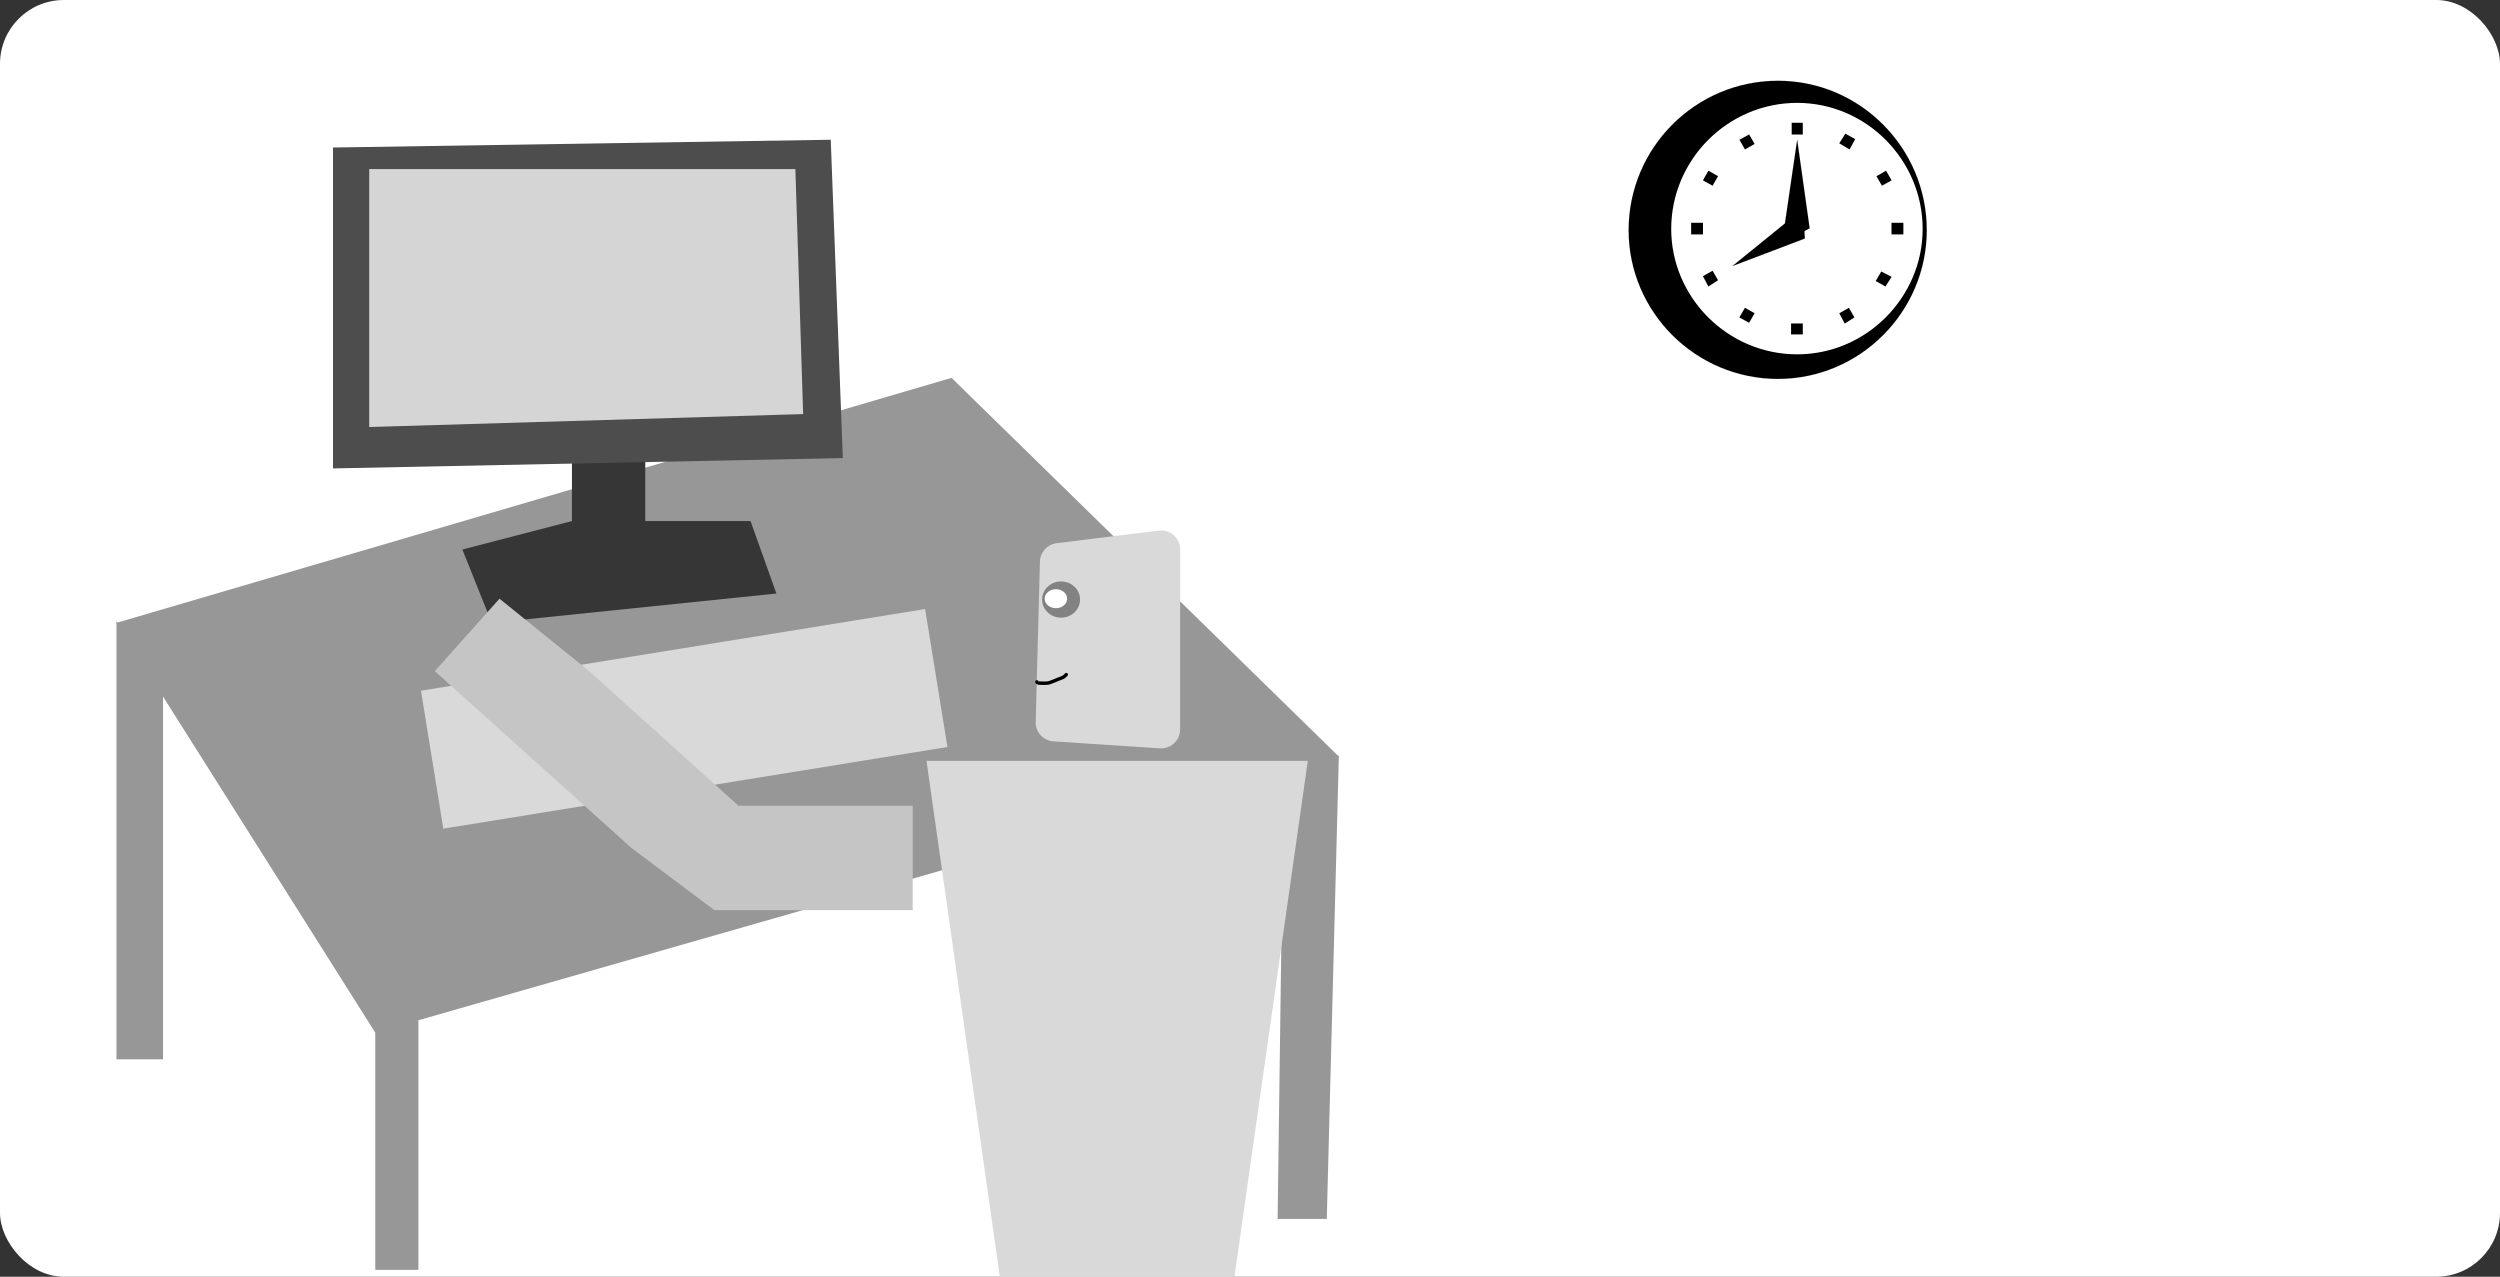 <svg width="1449" height="740" viewBox="0 0 1449 740" fill="none" xmlns="http://www.w3.org/2000/svg">
<rect x="0" y="0" width="1449" height="740" fill="#333333" stroke="none"/>
<rect width="1449" height="740" rx="37" fill="white"/>
<path d="M217.5 598.5L67.5 361L551.5 219L776 438.5L217.5 598.5Z" fill="#979797"/>
<path d="M331.5 302V251.5H374V302H435L450 344L285 361L268 318.5L331.5 302Z" fill="#363636"/>
<path d="M193 271.5V85.5L481.5 81L488.5 265.5L193 271.5Z" fill="#4D4D4D"/>
<path d="M214 247.5V98H461L465.5 240L214 247.5Z" fill="#D5D5D5"/>
<rect x="244" y="400.334" width="296" height="81" transform="rotate(-9.202 244 400.334)" fill="#D9D9D9"/>
<path d="M217.5 736V597.5L242.5 591V736H217.5Z" fill="#979797"/>
<path d="M67.5 614V360L94.5 400.5V614H67.5Z" fill="#979797"/>
<path d="M769 706.5L776 438L744 447.5L740.5 706.5H769Z" fill="#979797"/>
<path d="M537 441L758 441L715.5 740H579.5L537 441Z" fill="#D9D9D9"/>
<path d="M671.652 307.524C678.212 306.715 684 311.832 684 318.442L684 422.756C684 429.114 678.626 434.148 672.281 433.733L610.558 429.691C604.662 429.305 600.124 424.33 600.281 418.423L602.749 325.465C602.893 320.024 606.995 315.507 612.397 314.84L671.652 307.524Z" fill="#D9D9D9"/>
<ellipse cx="615" cy="347.5" rx="11" ry="10.5" fill="#828282"/>
<path d="M618.5 347C618.5 350.038 615.59 352.5 612 352.5C608.41 352.5 605.5 350.038 605.5 347C605.5 343.962 608.41 341.5 612 341.5C615.59 341.5 618.5 343.962 618.5 347Z" fill="white"/>
<path d="M428 467H529V527.5H414L366 491.5L252 389L289.5 347L341.5 389L428 467Z" fill="#C5C5C5"/>
<path d="M601 395.233C601 395.294 601.094 395.446 601.344 395.676C601.656 395.961 603.316 396 605.705 396C608.196 396 608.992 395.388 609.873 395.066C610.95 394.673 611.828 394.375 612.313 394.115C613.085 393.702 614.435 393.335 615.678 392.783C616.557 392.393 616.959 392.075 617.259 391.738C617.338 391.645 617.431 391.554 617.558 391.431C617.684 391.308 617.839 391.156 618 391" stroke="black" stroke-width="2" stroke-linecap="round"/>
<path fill-rule="evenodd" clip-rule="evenodd" d="M943.96 133.401C943.96 180.707 982.647 219.603 1030.5 219.603C1078.05 219.603 1116.74 180.707 1116.74 133.401C1116.74 85.72 1078.05 46.824 1030.5 46.824C982.649 46.824 943.96 85.72 943.96 133.401Z" fill="black" stroke="black" stroke-width="0.042" stroke-linecap="round" stroke-linejoin="round"/>
<path fill-rule="evenodd" clip-rule="evenodd" d="M968.633 132.688C968.633 172.409 1001.39 205.373 1041.65 205.373C1081.62 205.373 1114.37 172.409 1114.37 132.688C1114.37 92.591 1081.61 59.627 1041.65 59.627C1001.39 59.627 968.633 92.591 968.633 132.688Z" fill="white"/>
<path fill-rule="evenodd" clip-rule="evenodd" d="M1069.59 77.497L1066.06 83.054L1072 86.583L1075.23 80.651L1069.59 77.497Z" fill="black" stroke="black" stroke-width="0.042" stroke-linecap="round" stroke-linejoin="round"/>
<path fill-rule="evenodd" clip-rule="evenodd" d="M1093.18 98.974L1087.62 102.127L1090.78 107.609L1096.34 104.53L1093.18 98.974Z" fill="black" stroke="black" stroke-width="0.042" stroke-linecap="round" stroke-linejoin="round"/>
<path fill-rule="evenodd" clip-rule="evenodd" d="M1103.17 129.158H1096.34V135.841H1103.17V129.158Z" fill="black" stroke="black" stroke-width="0.042" stroke-linecap="round" stroke-linejoin="round"/>
<path fill-rule="evenodd" clip-rule="evenodd" d="M1096.34 160.47L1090.4 157.392L1087.17 162.873L1092.81 166.027L1096.34 160.47Z" fill="black" stroke="black" stroke-width="0.042" stroke-linecap="round" stroke-linejoin="round"/>
<path fill-rule="evenodd" clip-rule="evenodd" d="M1074.78 183.973L1071.62 178.417L1066.07 181.57L1069.22 187.502L1074.78 183.973Z" fill="black" stroke="black" stroke-width="0.042" stroke-linecap="round" stroke-linejoin="round"/>
<path fill-rule="evenodd" clip-rule="evenodd" d="M1044.88 193.809V187.502H1038.12V193.809H1044.88Z" fill="black" stroke="black" stroke-width="0.042" stroke-linecap="round" stroke-linejoin="round"/>
<path fill-rule="evenodd" clip-rule="evenodd" d="M1013.78 187.053L1016.94 181.571L1011.38 178.417L1008.15 183.974L1013.78 187.053Z" fill="black" stroke="black" stroke-width="0.042" stroke-linecap="round" stroke-linejoin="round"/>
<path fill-rule="evenodd" clip-rule="evenodd" d="M990.193 166.026L995.752 162.422L992.597 156.941L987.038 160.094L990.193 166.026Z" fill="black" stroke="black" stroke-width="0.042" stroke-linecap="round" stroke-linejoin="round"/>
<path fill-rule="evenodd" clip-rule="evenodd" d="M980.202 135.842H987.038V129.159H980.202V135.842Z" fill="black" stroke="black" stroke-width="0.042" stroke-linecap="round" stroke-linejoin="round"/>
<path fill-rule="evenodd" clip-rule="evenodd" d="M987.038 104.529L992.597 107.608L995.752 102.127L990.193 98.973L987.038 104.529Z" fill="black" stroke="black" stroke-width="0.042" stroke-linecap="round" stroke-linejoin="round"/>
<path fill-rule="evenodd" clip-rule="evenodd" d="M1008.22 81.027L1011.38 86.584L1016.93 83.43L1013.78 77.948L1008.22 81.027Z" fill="black" stroke="black" stroke-width="0.042" stroke-linecap="round" stroke-linejoin="round"/>
<path fill-rule="evenodd" clip-rule="evenodd" d="M1038.49 71.191V77.949H1044.88V71.191H1038.49Z" fill="black" stroke="black" stroke-width="0.042" stroke-linecap="round" stroke-linejoin="round"/>
<path fill-rule="evenodd" clip-rule="evenodd" d="M1034.14 132.312L1041.65 81.027L1048.86 132.312L1041.65 136.217L1034.14 132.312Z" fill="black" stroke="black" stroke-width="0.042" stroke-linecap="round" stroke-linejoin="round"/>
<path fill-rule="evenodd" clip-rule="evenodd" d="M1046.08 138.245L1004.16 154.164L1038.95 125.931L1045.63 130.361L1046.08 138.245Z" fill="black" stroke="black" stroke-width="0.042" stroke-linecap="round" stroke-linejoin="round"/>
</svg>

